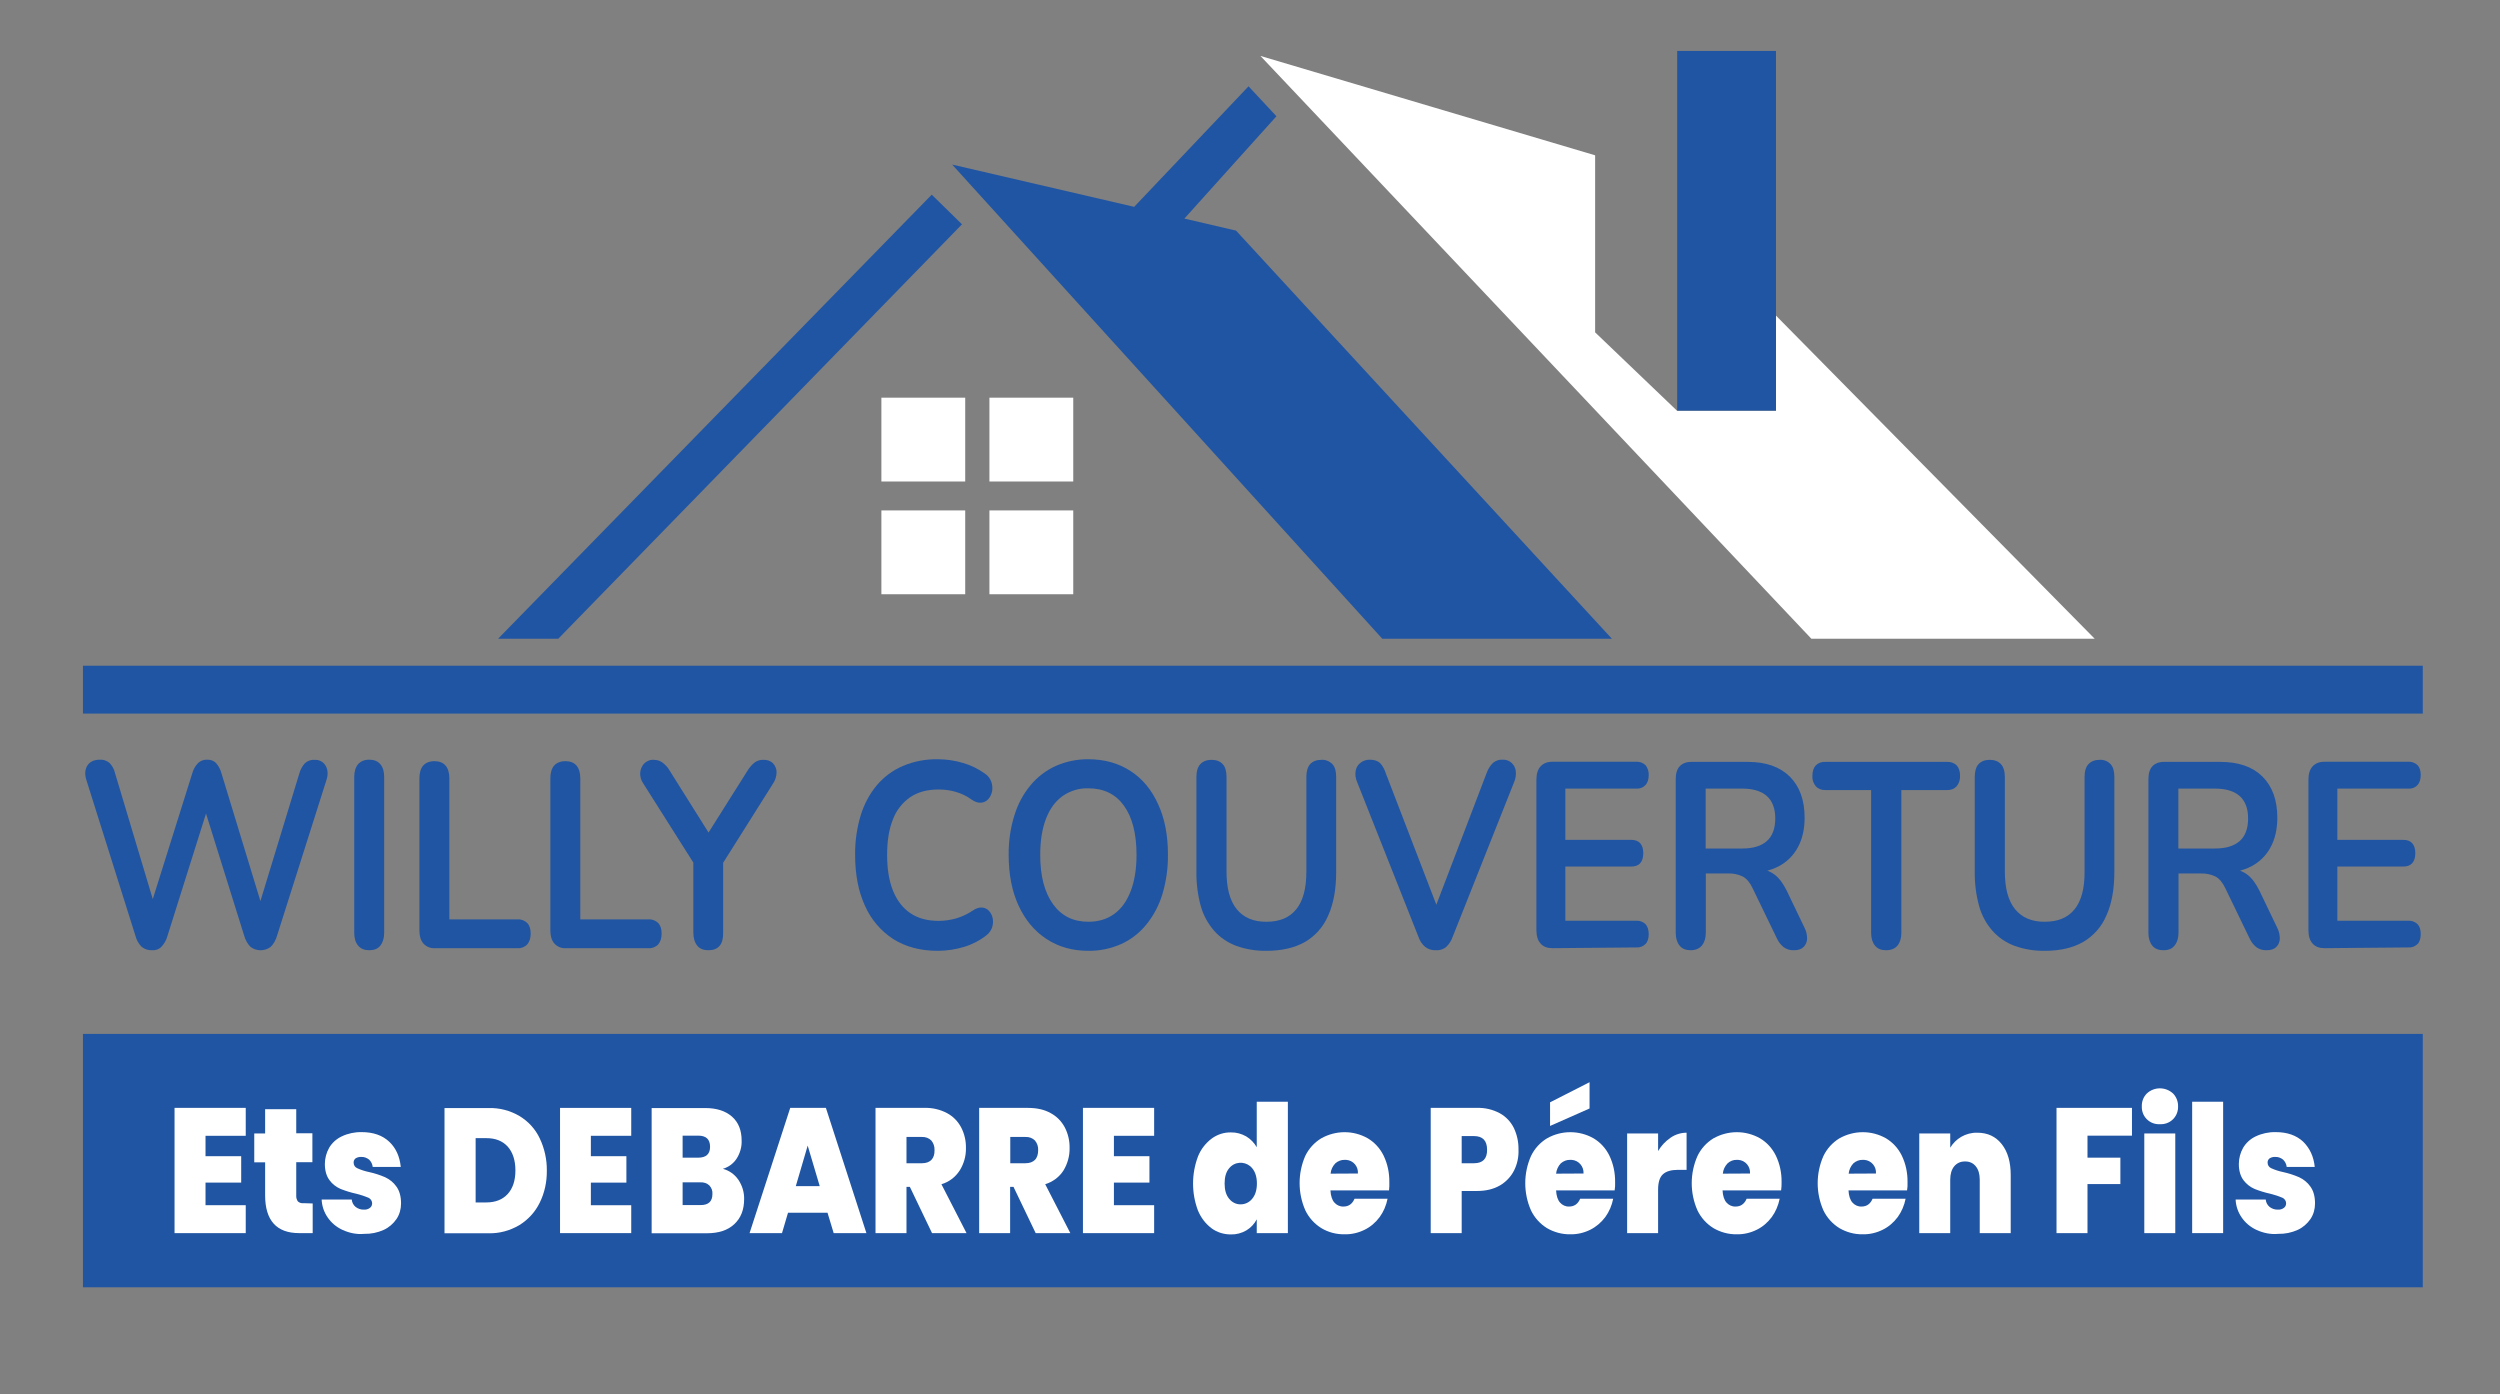 <?xml version="1.0" encoding="utf-8"?>
<!-- Generator: Adobe Illustrator 24.0.0, SVG Export Plug-In . SVG Version: 6.00 Build 0)  -->
<svg version="1.1" id="Calque_1" xmlns="http://www.w3.org/2000/svg" xmlns:xlink="http://www.w3.org/1999/xlink" x="0px" y="0px"
	 viewBox="0 0 1703 949.6" style="enable-background:new 0 0 1703 949.6;" xml:space="preserve">
<rect x="0" y="0" width="1703" height="949.6" fill="#808080" stroke="none"/>
<style type="text/css">
	.st0{fill:#2055A3;}
	.st1{fill:#FFFFFF;}
</style>
<title>head-logoPlan de travail 4</title>
<polygon class="st0" points="380.3,435.1 339.3,435.1 634.7,132.6 655.3,152.8 "/>
<polygon class="st0" points="842,157.1 806.8,148.9 869.5,79.2 850.5,58.8 772.6,140.9 648.6,112.1 941.6,435.1 1098,435.1 "/>
<polygon class="st1" points="858.6,38.1 1086.6,105.8 1086.6,226.4 1142.4,279.8 1209.8,279.8 1209.8,215 1426.9,435.1 
	1233.9,435.1 "/>
<rect x="600.4" y="270.9" class="st1" width="57.1" height="57.1"/>
<rect x="674" y="347.7" class="st1" width="57.1" height="57.1"/>
<rect x="600.4" y="347.7" class="st1" width="57.1" height="57.1"/>
<rect x="674" y="270.9" class="st1" width="57.1" height="57.1"/>
<rect x="1142.5" y="34.7" class="st0" width="67.3" height="245"/>
<rect x="56.5" y="453.5" class="st0" width="1593.9" height="32.6"/>
<path class="st0" d="M103.5,647.3c-2.5,0.1-5-0.7-7-2.3c-2-2-3.5-4.6-4.2-7.4L58.8,531.2c-1.2-3.8-0.9-7.1,0.7-9.7
	c1.7-2.6,4.5-4,8.4-4c2.4-0.2,4.9,0.7,6.7,2.2c1.9,2,3.2,4.4,3.8,7.1l28.8,96.1h-6.4l30.1-95.9c0.7-2.7,2.1-5.2,4-7.2
	c1.7-1.6,3.9-2.4,6.2-2.3c2.3-0.1,4.5,0.7,6.1,2.3c1.8,2.1,3.1,4.7,3.8,7.4l29.2,95.8h-5.6l29.3-96.1c0.7-2.6,2-5,3.8-7
	c1.8-1.6,4.2-2.5,6.6-2.3c3.1-0.2,6,1.4,7.5,4c1.6,2.7,1.8,5.9,0.6,9.7l-33.8,106.5c-0.8,2.7-2.2,5.2-4.2,7.2
	c-4.1,3.1-9.7,3.1-13.8,0c-2-2.1-3.4-4.6-4.2-7.4l-27.9-89.3h3.7l-28.2,89.5c-0.7,2.7-2.2,5.2-4.1,7.2
	C108.4,646.6,106,647.5,103.5,647.3z"/>
<path class="st0" d="M251.5,647.3c-3.3,0-5.8-1-7.6-3.2s-2.6-5-2.6-8.7v-106c0-3.8,0.9-6.8,2.6-8.8c1.8-2,4.3-3.1,7.6-3.1
	s5.8,1,7.6,3.1s2.6,5,2.6,8.8v106c0,3.7-0.9,6.6-2.6,8.7C257.5,646.3,254.9,647.3,251.5,647.3z"/>
<path class="st0" d="M296.1,645.9c-2.9,0.2-5.7-1-7.7-3.2c-1.8-2.1-2.7-5-2.7-8.7V530.2c0-3.8,0.9-6.8,2.6-8.7s4.3-3,7.6-3
	c3.3,0,5.9,1,7.6,3s2.6,4.9,2.6,8.7v96.1h46.5c2.5-0.2,4.9,0.8,6.6,2.5c1.6,1.7,2.3,4.1,2.3,7.2s-0.8,5.5-2.3,7.3
	c-1.7,1.8-4.2,2.8-6.6,2.6L296.1,645.9z"/>
<path class="st0" d="M385.3,645.9c-2.9,0.2-5.7-1-7.7-3.2c-1.8-2.1-2.7-5-2.7-8.7V530.2c0-3.8,0.9-6.8,2.6-8.7s4.3-3,7.6-3
	c3.3,0,5.9,1,7.6,3s2.6,4.9,2.6,8.7v96.1h46.5c2.5-0.2,4.9,0.8,6.6,2.5c1.6,1.7,2.3,4.1,2.3,7.2s-0.8,5.5-2.3,7.3
	c-1.7,1.8-4.2,2.8-6.6,2.6L385.3,645.9z"/>
<path class="st0" d="M482.5,647.3c-3.3,0-5.9-1-7.6-3.2c-1.7-2.1-2.6-5.1-2.6-8.9v-54.7l4.3,13.9l-38.6-61c-1.4-2-2-4.5-1.9-6.9
	c0.1-2.3,1.1-4.6,2.6-6.3c1.8-1.8,4.2-2.8,6.7-2.6c2.1,0,4.1,0.6,5.8,1.8c2,1.5,3.8,3.4,5,5.6l28.7,45.7h-4.5l28.8-45.7
	c1.3-2.2,3-4.1,5-5.7c1.7-1.2,3.8-1.8,5.9-1.7c2.4-0.1,4.8,0.7,6.5,2.4c1.5,1.6,2.4,3.8,2.4,6c0,2.7-0.8,5.3-2.3,7.6l-38.3,60.8
	l4.2-13.9v54.7C492.8,643.3,489.4,647.3,482.5,647.3z"/>
<path class="st0" d="M638.7,647.7c-11.7,0-21.8-2.7-30.2-8c-8.5-5.5-15.2-13.4-19.3-22.7c-4.5-9.8-6.7-21.3-6.7-34.7
	c-0.1-9.1,1.2-18.2,3.8-26.9c2.3-7.5,6-14.5,11-20.5c4.8-5.7,10.9-10.2,17.7-13.1c7.5-3.2,15.5-4.7,23.6-4.6
	c5.9,0,11.7,0.8,17.3,2.5c5.3,1.5,10.4,4,14.9,7.2c2.1,1.3,3.6,3.3,4.5,5.7c0.7,2.1,0.9,4.3,0.5,6.5c-0.4,2-1.3,3.8-2.6,5.3
	c-1.3,1.4-3.1,2.3-5,2.4c-2,0.2-4.1-0.6-6.5-2.2c-3.2-2.4-6.9-4.1-10.7-5.2c-3.8-1.1-7.7-1.6-11.7-1.6c-7.6,0-14,1.7-19.2,5.2
	c-5.4,3.7-9.5,9-11.8,15.1c-2.7,6.6-4,14.7-4,24.3c0,9.5,1.3,17.6,4,24.3s6.6,11.8,11.9,15.4c5.2,3.5,11.6,5.2,19.2,5.2
	c4.1,0,8.1-0.6,12-1.7c4-1.2,7.8-3,11.2-5.3c2.3-1.6,4.4-2.2,6.3-2.1c1.8,0.1,3.5,0.9,4.7,2.2c1.3,1.4,2.2,3.1,2.6,5
	c0.4,2,0.3,4.1-0.3,6.1c-0.7,2.2-2,4.1-3.8,5.5c-4.5,3.6-9.7,6.3-15.3,8C650.9,646.8,644.8,647.7,638.7,647.7z"/>
<path class="st0" d="M741.4,647.7c-10.9,0-20.4-2.7-28.6-8.1c-8.2-5.4-14.5-13-19-22.8c-4.5-9.8-6.7-21.3-6.7-34.5
	c-0.1-9.1,1.2-18.2,3.9-26.9c2.3-7.5,6-14.5,11-20.5c4.6-5.6,10.5-10.1,17.1-13.1c7-3.1,14.7-4.7,22.3-4.6c11,0,20.5,2.7,28.7,8
	s14.4,12.9,18.8,22.6c4.5,9.7,6.7,21.2,6.7,34.4c0.1,9.1-1.2,18.3-3.8,27c-2.3,7.5-6,14.6-11,20.7c-4.6,5.7-10.5,10.2-17.1,13.2
	C756.7,646.2,749.1,647.8,741.4,647.7z M741.4,627.9c6.9,0,12.8-1.8,17.7-5.4c4.9-3.6,8.6-8.8,11.2-15.7c2.6-6.8,3.9-15,3.9-24.5
	c0-14.4-2.9-25.6-8.6-33.5C760,541,751.9,537,741.4,537c-6.3-0.2-12.5,1.7-17.6,5.3c-4.9,3.5-8.7,8.7-11.3,15.5
	c-2.6,6.8-3.9,15-3.9,24.6c0,14.3,2.9,25.4,8.7,33.5S731.1,627.9,741.4,627.9z"/>
<path class="st0" d="M862.7,647.7c-7,0.1-14-1-20.6-3.4c-5.7-2.1-10.9-5.6-15-10.2c-4.2-4.9-7.4-10.6-9.1-16.8
	c-2.1-7.6-3.1-15.5-3-23.4v-64.6c0-4,0.9-6.9,2.7-8.8s4.3-2.9,7.6-2.9s5.8,1,7.6,2.9s2.6,4.9,2.6,8.8v64.4c0,11.4,2.3,19.9,7,25.7
	c4.7,5.7,11.4,8.6,20.3,8.5c8.9,0,15.6-2.8,20.2-8.5c4.6-5.7,6.9-14.2,6.9-25.7v-64.4c0-4,0.9-6.9,2.6-8.8c1.8-1.9,4.3-2.9,7.6-2.9
	c2.8-0.2,5.5,0.9,7.5,2.9c1.8,1.9,2.6,4.9,2.6,8.8v64.6c0,11.8-1.8,21.7-5.4,29.7c-3.2,7.6-8.8,14-15.9,18.1
	C881.8,645.7,873,647.7,862.7,647.7z"/>
<path class="st0" d="M978,647.3c-2.6,0.1-5.1-0.7-7.1-2.2c-2.1-1.8-3.7-4.1-4.6-6.8l-41.8-105.5c-1.1-2.5-1.5-5.2-1-7.9
	c0.4-2.1,1.6-4.1,3.4-5.4c1.7-1.3,3.9-2,6.1-2c3.1,0,5.4,0.8,7,2.2c1.8,1.9,3.1,4.2,3.9,6.8l38,98.8H975l37.8-99
	c0.9-2.5,2.3-4.7,4.2-6.6c1.9-1.6,4.3-2.4,6.7-2.2c2.1-0.1,4.2,0.6,5.8,2c1.6,1.4,2.7,3.3,3,5.4c0.4,2.7,0,5.4-1.1,7.9l-41.9,105.5
	c-0.9,2.6-2.4,4.9-4.4,6.8C983.1,646.7,980.6,647.5,978,647.3z"/>
<path class="st0" d="M1057.5,645.9c-3.5,0-6.2-1-8.1-3.2c-1.9-2.1-2.8-5.1-2.8-9.1V531.2c0-4,0.9-7,2.8-9.1c1.9-2.1,4.6-3.2,8.1-3.2
	h57.2c2.3-0.1,4.5,0.7,6.2,2.3c1.5,1.9,2.3,4.2,2.2,6.7c0,3-0.7,5.3-2.2,6.9c-1.6,1.7-3.9,2.6-6.2,2.4h-48.4v34.9h44.8
	c2.8,0,4.9,0.8,6.2,2.3c1.4,1.6,2.1,3.8,2.1,6.8s-0.7,5.3-2.1,6.8c-1.4,1.6-3.5,2.3-6.2,2.3h-44.8v36.9h48.4
	c2.3-0.1,4.5,0.7,6.2,2.3c1.4,1.6,2.2,3.8,2.2,6.8s-0.7,5.3-2.2,6.8c-1.6,1.6-3.9,2.5-6.2,2.3L1057.5,645.9z"/>
<path class="st0" d="M1151.7,647.3c-3.3,0-5.9-1-7.6-3.2c-1.7-2.1-2.6-5-2.6-8.7V530.7c0-3.8,0.9-6.8,2.7-8.7s4.4-3,7.7-3h38.6
	c12.4,0,21.9,3.3,28.7,10c6.7,6.7,10.1,16,10.1,28c0,7.8-1.5,14.5-4.6,20.2c-3,5.6-7.6,10.1-13.2,13c-5.8,3-12.8,4.5-21,4.5l1.4-2.7
	h5.3c4.1-0.1,8.1,1.2,11.4,3.6c3.3,2.4,6.1,6.2,8.6,11.3l12,25c1.2,2.3,1.8,4.8,1.8,7.4c0,2.2-0.9,4.3-2.4,5.8
	c-1.5,1.5-3.7,2.2-6.6,2.2c-2.5,0.1-5-0.6-7-2.1c-2.1-1.7-3.7-3.9-4.8-6.4l-16.2-33.5c-1.9-4.1-4.2-6.8-6.8-8.2
	c-3.1-1.5-6.5-2.2-10-2.1H1162v40.3c0,3.7-0.9,6.6-2.6,8.7S1155.1,647.3,1151.7,647.3z M1161.9,578h25c7.3,0,12.9-1.7,16.7-5.1
	s5.7-8.5,5.7-15.4c0-6.7-1.9-11.8-5.7-15.2c-3.8-3.4-9.4-5.1-16.7-5.1h-25V578z"/>
<path class="st0" d="M1284.8,647.3c-3.3,0-5.9-1-7.6-3.2c-1.7-2.1-2.6-5-2.6-8.7v-97.2h-31.2c-2.4,0.1-4.8-0.8-6.5-2.6
	c-1.6-2-2.5-4.5-2.3-7.1c0-3.1,0.8-5.5,2.3-7.1c1.7-1.7,4.1-2.6,6.5-2.4h83c2.4-0.1,4.8,0.7,6.5,2.4c1.5,1.6,2.3,4,2.3,7.1
	c0.1,2.6-0.7,5.1-2.3,7.1c-1.7,1.8-4,2.7-6.5,2.6h-31.2v97.2c0,3.7-0.9,6.6-2.6,8.7S1288.2,647.3,1284.8,647.3z"/>
<path class="st0" d="M1392.9,647.7c-7,0.1-14-1-20.6-3.4c-5.7-2.1-10.9-5.6-15-10.2c-4.3-4.9-7.4-10.6-9.1-16.8
	c-2.1-7.6-3.1-15.5-3-23.4v-64.6c0-4,0.9-6.9,2.6-8.8c1.8-1.9,4.3-2.9,7.6-2.9s5.8,1,7.6,2.9s2.7,4.9,2.7,8.8v64.4
	c0,11.4,2.3,19.9,7,25.7c4.7,5.7,11.4,8.6,20.3,8.5c8.9,0,15.6-2.8,20.2-8.5c4.6-5.7,6.9-14.2,6.8-25.7v-64.4c0-4,0.9-6.9,2.7-8.8
	c1.8-1.9,4.3-2.9,7.6-2.9c2.8-0.2,5.5,0.9,7.4,2.9c1.8,1.9,2.6,4.9,2.6,8.8v64.6c0,11.8-1.8,21.7-5.4,29.7
	c-3.2,7.6-8.8,14-15.9,18.1C1412,645.7,1403.3,647.7,1392.9,647.7z"/>
<path class="st0" d="M1473.7,647.3c-3.3,0-5.9-1-7.6-3.2c-1.7-2.1-2.6-5-2.6-8.7V530.7c0-3.8,0.9-6.8,2.7-8.7s4.4-3,7.7-3h38.6
	c12.4,0,21.9,3.3,28.7,10c6.7,6.7,10.1,16,10.1,28c0,7.8-1.5,14.5-4.6,20.2c-3,5.6-7.6,10.1-13.2,13c-5.8,3-12.8,4.5-21,4.5l1.4-2.7
	h5.3c4.1-0.1,8.1,1.2,11.4,3.6c3.3,2.4,6.1,6.2,8.6,11.3l12,25c1.2,2.3,1.8,4.8,1.8,7.4c0,2.2-0.9,4.3-2.4,5.8
	c-1.5,1.5-3.7,2.2-6.6,2.2c-2.5,0.1-5-0.6-7-2.1c-2.1-1.7-3.7-3.9-4.8-6.4l-16.2-33.5c-1.9-4.1-4.2-6.8-6.8-8.2
	c-3.1-1.5-6.5-2.2-10-2.1H1484v40.3c0,3.7-0.9,6.6-2.6,8.7C1479.7,646.3,1477.1,647.3,1473.7,647.3z M1483.9,578h25
	c7.4,0,12.9-1.7,16.8-5.1c3.8-3.4,5.7-8.5,5.7-15.4c0-6.7-1.9-11.8-5.7-15.2c-3.8-3.4-9.4-5.1-16.8-5.1h-25V578z"/>
<path class="st0" d="M1583.4,645.9c-3.5,0-6.2-1-8.1-3.2c-1.9-2.1-2.8-5.1-2.8-9.1V531.2c0-4,0.9-7,2.8-9.1s4.6-3.2,8.1-3.2h57.2
	c2.3-0.1,4.5,0.7,6.2,2.3c1.5,1.6,2.2,3.8,2.2,6.7c0,3-0.7,5.3-2.2,6.9c-1.6,1.7-3.8,2.6-6.2,2.4h-48.4v34.9h44.8
	c2.8,0,4.9,0.8,6.2,2.3c1.4,1.6,2.1,3.8,2.1,6.8c0,3-0.7,5.3-2.1,6.8c-1.4,1.6-3.5,2.3-6.2,2.3h-44.8v36.9h48.4
	c2.3-0.1,4.5,0.7,6.2,2.3c1.5,1.6,2.2,3.8,2.2,6.8c0,3-0.7,5.3-2.2,6.8c-1.6,1.6-3.9,2.5-6.2,2.3L1583.4,645.9z"/>
<rect x="56.5" y="704.3" class="st0" width="1593.9" height="172.6"/>
<path class="st1" d="M140,773.7v13.9h24.3v18H140V821h27.4v19h-48.5v-85.3h48.5v19L140,773.7z"/>
<path class="st1" d="M213,819.8V840h-9.2c-15.4,0-23.2-8.6-23.2-25.8v-22.4h-7.4v-19.7h7.4v-16.5h21.2v16.4h11v19.7h-11v22.7
	c-0.1,1.4,0.3,2.8,1.1,4c1,0.9,2.4,1.4,3.8,1.2L213,819.8z"/>
<path class="st1" d="M233.3,837.8c-4.1-1.9-7.6-4.8-10.1-8.5c-2.5-3.6-3.9-7.8-4.1-12.2h20.5c0.2,2,1.1,3.8,2.7,5.1
	c1.6,1.2,3.6,1.9,5.6,1.8c1.5,0.1,2.9-0.3,4.1-1.2c1-0.7,1.5-1.9,1.5-3.1c0-1.6-1-3.1-2.5-3.8c-2.6-1.1-5.4-2-8.2-2.7
	c-3.7-0.8-7.3-1.9-10.8-3.3c-3-1.3-5.6-3.3-7.5-5.9c-2.1-2.8-3.2-6.5-3.2-11.1c0-3.8,1-7.6,2.9-11c2-3.4,5-6.1,8.6-7.8
	c4.2-2,8.9-3,13.6-2.9c7.9,0,14.1,2.2,18.7,6.5s7.2,10.1,7.9,17.2h-19.1c-0.2-1.9-1.1-3.7-2.5-5c-1.5-1.2-3.4-1.9-5.3-1.8
	c-1.4-0.1-2.8,0.3-3.9,1c-0.9,0.7-1.4,1.9-1.3,3c0,1.6,1,3.1,2.5,3.7c2.6,1.2,5.2,2,8,2.6c3.7,0.8,7.4,2,10.9,3.5
	c3,1.4,5.7,3.5,7.6,6.2c2.2,2.9,3.3,6.8,3.3,11.7c0,3.8-1,7.5-3.1,10.6c-2.2,3.2-5.2,5.8-8.7,7.4c-4.2,1.9-8.7,2.8-13.3,2.7
	C242.9,841,237.9,839.9,233.3,837.8z"/>
<path class="st1" d="M353.8,760.2c6,3.6,10.8,8.8,13.8,15.1c3.3,6.9,5,14.5,4.9,22.1c0.1,7.6-1.5,15.2-4.9,22
	c-3.1,6.3-7.9,11.5-13.9,15.2c-6.3,3.7-13.5,5.7-20.8,5.5h-30.1v-85.3h30.1C340.2,754.6,347.5,756.5,353.8,760.2z M345.8,813.4
	c3.5-3.8,5.3-9.2,5.3-16.1c0-6.9-1.8-12.4-5.3-16.3c-3.5-3.8-8.3-5.7-14.5-5.7h-7.3v43.8h7.3C337.4,819.1,342.3,817.2,345.8,813.4
	L345.8,813.4z"/>
<path class="st1" d="M402.5,773.7v13.9h24.2v18h-24.2V821H430v19h-48.5v-85.3H430v19L402.5,773.7z"/>
<path class="st1" d="M503,803.7c2.6,3.9,4,8.4,3.9,13.1c0,7.3-2.2,12.9-6.7,17.1s-10.7,6.2-18.7,6.2h-37.6v-85.3h36.4
	c7.8,0,13.8,1.9,18.3,5.8c4.4,3.9,6.6,9.3,6.6,16.3c0.2,4.4-1.1,8.8-3.5,12.5c-2.2,3.3-5.5,5.7-9.3,6.8
	C496.7,797.3,500.5,800,503,803.7z M465,788.6h10.7c5.3,0,8-2.5,8-7.4c0-5.1-2.7-7.6-8-7.6H465V788.6z M485.3,813.4
	c0.2-2.2-0.6-4.3-2.1-5.9c-1.6-1.5-3.8-2.2-6-2.1H465v15.5h12.3C482.6,820.9,485.3,818.4,485.3,813.4L485.3,813.4z"/>
<path class="st1" d="M563.7,826.1h-26.9l-4.1,13.9h-22.1l27.7-85.3h24.3l27.6,85.3h-22.3L563.7,826.1z M558.4,808l-8.2-27.6
	l-8.1,27.6H558.4z"/>
<path class="st1" d="M634.9,840l-15.1-31.5h-2.3V840h-21.1v-85.3h33.3c5.4-0.2,10.8,1.1,15.5,3.6c4.1,2.2,7.4,5.6,9.6,9.8
	c2.2,4.3,3.3,9.1,3.2,14c0.1,5.4-1.4,10.7-4.3,15.3c-2.9,4.5-7.3,7.8-12.4,9.3l17.1,33.3L634.9,840z M617.5,792.4H628
	c2.9,0,5-0.8,6.5-2.3c1.4-1.5,2.2-3.7,2.1-6.7c0.1-2.4-0.7-4.7-2.2-6.5c-1.7-1.7-4-2.5-6.4-2.4h-10.5L617.5,792.4z"/>
<path class="st1" d="M705.5,840l-15.1-31.5h-2.3V840H667v-85.3h33.3c6.1,0,11.3,1.2,15.5,3.6c4.1,2.2,7.4,5.6,9.6,9.8
	c2.2,4.3,3.3,9.1,3.2,14c0.1,5.4-1.4,10.7-4.2,15.3c-2.9,4.5-7.3,7.7-12.4,9.3l17.1,33.3L705.5,840z M688.1,792.4h10.4
	c2.9,0,5-0.8,6.5-2.3s2.2-3.8,2.2-6.7c0.1-2.4-0.7-4.7-2.2-6.5c-1.7-1.7-4-2.5-6.4-2.4h-10.4V792.4z"/>
<path class="st1" d="M758.8,773.7v13.9H783v18h-24.2V821h27.4v19h-48.5v-85.3h48.5v19L758.8,773.7z"/>
<path class="st1" d="M816.1,787.7c1.9-4.8,5.2-9,9.3-12.1c3.8-2.8,8.4-4.3,13.1-4.2c3.6-0.1,7.2,0.9,10.4,2.7c3,1.8,5.5,4.4,7.2,7.4
	v-31h21.2V840h-21.2v-9.4c-1.6,3.1-4,5.7-7,7.5c-3.2,1.9-6.9,2.9-10.7,2.8c-4.7,0-9.3-1.4-13.1-4.2c-4.1-3.1-7.3-7.3-9.3-12.2
	C811.6,812.7,811.6,799.6,816.1,787.7L816.1,787.7z M853,795.8c-3.5-4.3-9.9-5-14.2-1.5c-0.5,0.4-1,0.9-1.5,1.5
	c-2.1,2.5-3.1,5.9-3.1,10.4c0,4.4,1,7.9,3.1,10.4c1.9,2.4,4.8,3.9,7.9,3.8c3,0,5.9-1.4,7.8-3.8c2.1-2.5,3.2-6,3.2-10.4
	S855.1,798.3,853,795.8L853,795.8z"/>
<path class="st1" d="M946.2,810.9h-39.9c0.2,3.7,1.1,6.5,2.7,8.3c1.6,1.8,3.8,2.8,6.2,2.7c3.5,0,6-1.8,7.5-5.3h22.5
	c-0.9,4.5-2.7,8.8-5.4,12.5c-2.7,3.6-6.1,6.6-10.2,8.6c-4.2,2.1-8.9,3.2-13.6,3.1c-5.6,0.1-11.1-1.3-15.9-4.2
	c-4.7-2.9-8.5-7.1-10.9-12.1c-5.2-11.8-5.2-25.2-0.1-37c2.4-5,6.1-9.1,10.8-12c9.9-5.6,21.9-5.7,31.8-0.1c4.7,2.8,8.4,6.9,10.8,11.8
	c2.7,5.6,4,11.8,3.9,18.1C946.5,807.2,946.4,809,946.2,810.9z M925,799.4c0.4-4.8-3.2-9-8-9.3c-0.3,0-0.7,0-1,0
	c-2.3-0.1-4.6,0.8-6.4,2.4c-1.8,1.9-3,4.3-3.2,7L925,799.4z"/>
<path class="st1" d="M1031.4,797.3c-2.1,4.2-5.5,7.8-9.6,10.2c-4.3,2.5-9.5,3.8-15.7,3.8h-10.4V840h-21.1v-85.3h31.5
	c5.4-0.2,10.8,1.1,15.5,3.6c4.2,2.3,7.5,5.8,9.6,10c2.2,4.6,3.3,9.7,3.2,14.8C1034.6,788.1,1033.6,792.9,1031.4,797.3z M1013,783.2
	c0-6.2-3-9.3-8.9-9.3h-8.4v18.5h8.4C1010.1,792.4,1013.1,789.3,1013,783.2z"/>
<path class="st1" d="M1099.9,810.9H1060c0.2,3.7,1.1,6.5,2.7,8.3c1.6,1.8,3.8,2.8,6.2,2.7c3.5,0,6-1.8,7.5-5.3h22.5
	c-0.9,4.5-2.7,8.8-5.4,12.5c-2.7,3.6-6.2,6.6-10.2,8.6c-4.2,2.1-8.9,3.2-13.6,3.1c-5.6,0.1-11.1-1.4-15.9-4.2
	c-4.7-2.9-8.5-7.1-10.9-12.1c-5.2-11.8-5.2-25.2,0-37c2.4-5,6.1-9.1,10.8-12c9.8-5.6,21.9-5.7,31.8-0.1c4.7,2.8,8.4,6.9,10.8,11.8
	c2.7,5.6,4,11.8,3.9,18.1C1100.3,807.2,1100.2,809,1099.9,810.9z M1082.8,755.1l-26.9,11.9v-16.1l26.9-13.7V755.1z M1078.7,799.4
	c0.3-4.8-3.3-9-8.1-9.3c-0.3,0-0.7,0-1,0c-2.3-0.1-4.6,0.8-6.4,2.4c-1.8,1.9-2.9,4.3-3.2,7L1078.7,799.4z"/>
<path class="st1" d="M1138,775c3.2-2.2,7-3.4,10.9-3.4v25.3h-5.9c-4.6,0-8,1-10.2,3c-2.2,2-3.3,5.5-3.3,10.5V840h-21.1v-67.9h21.1
	v12C1131.6,780.5,1134.5,777.4,1138,775z"/>
<path class="st1" d="M1213.3,810.9h-39.9c0.2,3.7,1.1,6.5,2.7,8.3c1.6,1.8,3.8,2.8,6.2,2.7c3.5,0,6-1.8,7.5-5.3h22.5
	c-0.9,4.5-2.7,8.8-5.4,12.5c-2.7,3.6-6.1,6.6-10.2,8.6c-4.2,2.1-8.9,3.2-13.6,3.1c-5.6,0.1-11.1-1.4-15.9-4.2
	c-4.7-2.9-8.5-7.1-10.9-12.1c-5.2-11.8-5.2-25.2,0-37c2.4-5,6.1-9.1,10.8-12c9.9-5.6,21.9-5.7,31.8-0.1c4.7,2.8,8.4,6.9,10.8,11.8
	c2.7,5.6,4,11.8,3.9,18.1C1213.7,807.2,1213.5,809,1213.3,810.9z M1192.1,799.4c0.4-4.8-3.2-9-8-9.3c-0.3,0-0.7,0-1,0
	c-2.3-0.1-4.6,0.8-6.3,2.4c-1.8,1.9-3,4.3-3.2,7L1192.1,799.4z"/>
<path class="st1" d="M1299.1,810.9h-39.9c0.2,3.7,1.1,6.5,2.7,8.3c1.6,1.8,3.8,2.8,6.2,2.7c3.5,0,6-1.8,7.5-5.3h22.5
	c-0.9,4.5-2.7,8.8-5.4,12.5c-2.7,3.6-6.1,6.6-10.2,8.6c-4.2,2.1-8.9,3.2-13.6,3.1c-5.6,0.1-11.1-1.4-15.9-4.2
	c-4.7-2.9-8.5-7.1-10.9-12.1c-5.2-11.8-5.2-25.2,0-37c2.4-5,6.1-9.1,10.8-12c9.9-5.6,21.9-5.7,31.8-0.1c4.7,2.8,8.4,6.9,10.8,11.8
	c2.7,5.6,4,11.8,3.9,18.1C1299.5,807.2,1299.4,809,1299.1,810.9z M1277.9,799.4c0.4-4.8-3.2-9-8-9.3c-0.3,0-0.7,0-1,0
	c-2.3-0.1-4.6,0.8-6.4,2.4c-1.8,1.9-2.9,4.3-3.2,7L1277.9,799.4z"/>
<path class="st1" d="M1363.6,779.4c4.1,5.2,6.1,12.2,6.1,21.1V840h-21.1v-36.4c0-3.9-0.9-6.9-2.7-9.1c-1.7-2.2-4.4-3.4-7.3-3.3
	c-2.9-0.1-5.6,1.1-7.4,3.3c-1.8,2.2-2.7,5.3-2.7,9.1V840h-21.1v-67.9h21.1v9.7c1.9-3.1,4.4-5.6,7.5-7.4c3.3-1.9,7.1-2.9,10.9-2.8
	C1354,771.6,1359.5,774.2,1363.6,779.4z"/>
<path class="st1" d="M1452.3,754.7v18.9H1422v15h22.4v18H1422V840h-21.1v-85.3H1452.3z"/>
<path class="st1" d="M1462.4,762.4c-2.3-2.3-3.5-5.4-3.4-8.7c-0.1-3.3,1.1-6.5,3.4-8.8c5-4.7,12.8-4.7,17.9,0
	c2.3,2.4,3.5,5.6,3.4,8.8c0.2,6.5-4.8,11.9-11.3,12.1c-0.3,0-0.7,0-1,0C1468,766,1464.8,764.8,1462.4,762.4z M1481.8,772.2V840
	h-21.1v-67.9H1481.8z"/>
<path class="st1" d="M1514.4,750.5V840h-21.1v-89.5H1514.4z"/>
<path class="st1" d="M1537.1,837.8c-4.1-1.9-7.6-4.8-10.1-8.5c-2.5-3.6-3.9-7.8-4.1-12.2h20.5c0.2,2,1.1,3.8,2.7,5.1
	c1.6,1.2,3.6,1.9,5.6,1.8c1.5,0.1,2.9-0.3,4.1-1.2c1-0.7,1.5-1.9,1.5-3.1c0-1.6-1-3.1-2.5-3.8c-2.6-1.1-5.4-2-8.2-2.7
	c-3.7-0.8-7.3-1.9-10.8-3.3c-3-1.3-5.5-3.3-7.5-5.9c-2.1-2.8-3.2-6.5-3.2-11.1c0-3.8,1-7.6,2.9-11c2-3.4,5-6.1,8.6-7.8
	c4.2-2,8.9-3,13.6-2.9c7.9,0,14.1,2.2,18.7,6.5c4.5,4.4,7.2,10.1,7.9,17.2h-19.1c-0.2-1.9-1.1-3.7-2.5-5c-1.5-1.2-3.4-1.9-5.3-1.8
	c-1.4-0.1-2.8,0.3-3.9,1c-0.9,0.7-1.4,1.9-1.3,3c0,1.6,1,3.1,2.5,3.7c2.6,1.2,5.2,2,8,2.6c3.7,0.8,7.4,2,10.9,3.5
	c3,1.4,5.7,3.5,7.6,6.2c2.2,2.9,3.3,6.8,3.3,11.7c0,3.8-1,7.5-3.1,10.6c-2.2,3.2-5.2,5.8-8.7,7.4c-4.2,1.9-8.7,2.8-13.3,2.7
	C1546.7,841,1541.7,839.9,1537.1,837.8z"/>
</svg>
